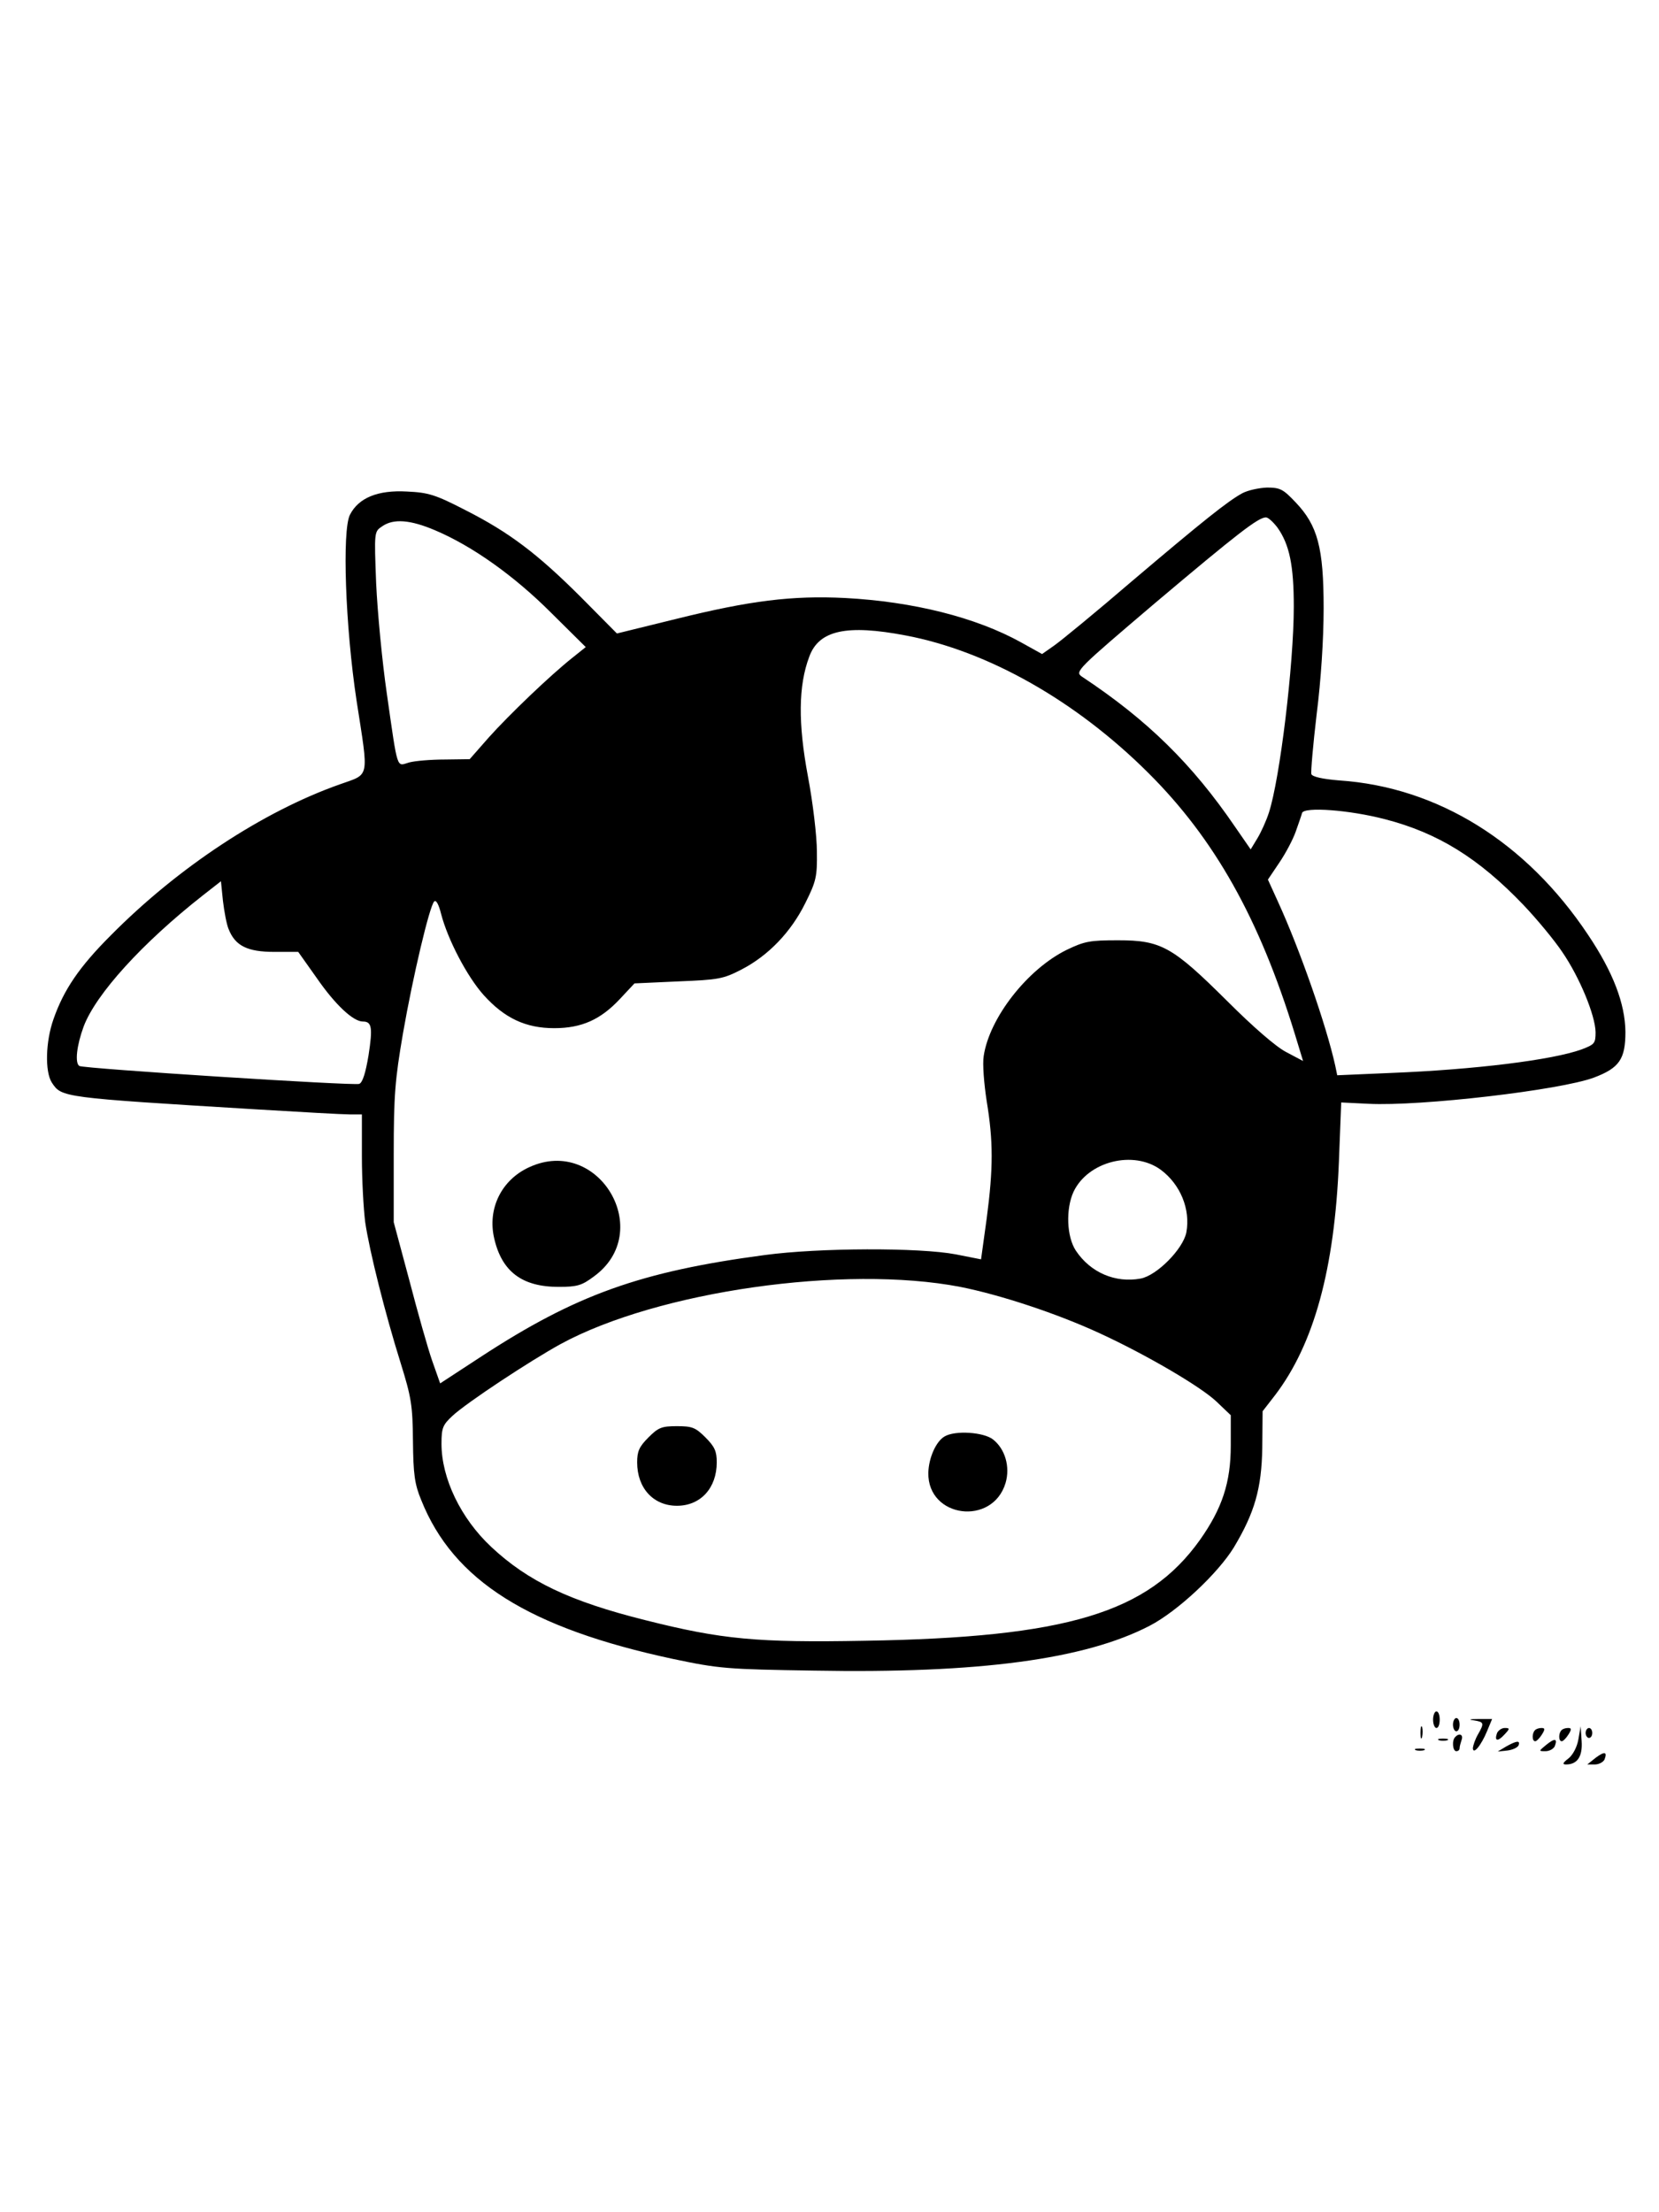<?xml version="1.0" encoding="UTF-8" standalone="yes"?>
<svg version="1.0" xmlns="http://www.w3.org/2000/svg" width="500" height="666.667" viewBox="0 0 500 667" preserveAspectRatio="xMidYMid meet">
  <g transform="translate(0,667) scale(0.1,-0.1)" fill="#000000" stroke="none">
    <path d="M3745 5183 c-44 -24 -118 -83 -335 -267 -107 -92 -212 -178 -232
-192 l-37 -26 -63 35 c-137 76 -326 123 -531 134 -160 8 -287 -8 -509 -63
l-179 -44 -107 108 c-133 133 -218 197 -350 264 -91 47 -112 53 -176 56 -88 5
-146 -19 -172 -70 -24 -47 -14 -337 20 -561 37 -239 41 -219 -51 -252 -232
-82 -487 -250 -690 -455 -95 -95 -142 -164 -173 -253 -24 -68 -26 -158 -5
-191 30 -45 27 -45 620 -81 132 -8 257 -15 278 -15 l37 0 0 -127 c0 -71 5
-159 10 -198 13 -88 60 -275 107 -425 32 -103 36 -127 37 -235 1 -100 5 -130
25 -178 97 -243 325 -386 760 -479 138 -29 161 -31 424 -35 499 -9 817 34
1012 135 85 44 206 158 254 236 63 105 84 178 86 301 l1 110 38 49 c117 154
179 380 192 702 l7 180 82 -4 c157 -8 578 41 680 79 77 29 95 56 95 138 -1 85
-37 180 -113 293 -186 279 -453 445 -750 465 -50 4 -81 11 -84 19 -2 6 5 88
16 181 13 102 21 227 21 319 0 183 -18 250 -85 320 -37 39 -46 44 -86 44 -24
-1 -57 -8 -74 -17z m106 -104 c36 -51 49 -114 49 -238 0 -174 -42 -520 -75
-621 -8 -25 -24 -60 -35 -78 l-20 -33 -47 68 c-129 189 -264 322 -462 453 -22
15 -14 22 221 222 249 210 311 258 334 258 7 0 22 -14 35 -31z m-2540 -8 c111
-47 237 -136 349 -248 l105 -104 -40 -32 c-68 -54 -191 -172 -252 -240 l-58
-66 -75 -1 c-41 0 -90 -4 -108 -9 -38 -11 -33 -29 -67 209 -14 96 -28 245 -32
331 -6 156 -6 156 18 172 34 24 85 20 160 -12z m1419 -317 c248 -47 513 -197
731 -414 200 -199 335 -439 442 -787 l25 -82 -51 27 c-31 16 -101 77 -178 154
-165 164 -199 183 -329 183 -85 0 -101 -3 -155 -29 -118 -58 -233 -205 -250
-320 -4 -23 1 -84 9 -136 20 -121 20 -202 0 -354 l-17 -123 -76 15 c-110 21
-413 20 -576 -2 -376 -50 -570 -120 -855 -306 l-124 -81 -24 68 c-13 37 -44
147 -69 243 l-47 175 0 205 c0 179 4 225 28 365 30 172 80 383 94 397 6 6 14
-10 21 -38 20 -77 78 -188 128 -244 63 -70 127 -100 213 -100 83 0 140 26 198
88 l44 47 132 6 c121 5 135 7 191 36 81 42 149 113 192 200 33 66 36 80 35
155 0 46 -12 148 -27 227 -30 160 -29 274 4 361 29 80 113 98 291 64z m1445
-554 c159 -41 282 -117 417 -258 41 -43 94 -107 118 -143 52 -76 99 -190 100
-241 0 -34 -3 -37 -42 -52 -88 -32 -323 -61 -575 -71 l-162 -7 -6 29 c-27 122
-107 351 -173 495 l-30 66 35 52 c19 28 41 70 49 93 8 23 17 48 19 56 7 19
143 9 250 -19z m-3487 -331 c20 -51 57 -69 138 -69 l72 0 56 -79 c56 -81 110
-131 139 -131 27 0 30 -18 17 -102 -9 -54 -18 -82 -28 -86 -17 -6 -831 46
-844 54 -14 9 -8 62 13 119 37 98 177 252 359 395 l55 43 6 -59 c4 -33 11 -71
17 -85z m2811 -726 c59 -44 90 -119 77 -189 -10 -50 -89 -130 -138 -139 -76
-14 -151 18 -195 84 -28 42 -31 126 -7 178 44 92 181 126 263 66z m-605 -353
c121 -24 291 -80 421 -140 139 -64 305 -161 352 -206 l43 -41 0 -91 c0 -112
-26 -190 -93 -285 -157 -220 -401 -294 -1010 -304 -326 -6 -432 4 -662 62
-228 57 -354 117 -465 221 -92 86 -150 207 -150 311 0 48 4 57 33 84 43 40
234 166 327 217 293 159 855 239 1204 172z"/>
    <path d="M1595 3151 c-84 -38 -127 -125 -106 -215 23 -100 84 -146 194 -146
56 0 70 4 106 31 187 135 15 426 -194 330z"/>
    <path d="M1954 2336 c-28 -28 -34 -42 -34 -75 0 -78 49 -131 120 -131 71 0
120 53 120 131 0 33 -6 47 -34 75 -30 30 -40 34 -86 34 -46 0 -56 -4 -86 -34z"/>
    <path d="M2847 2339 c-26 -15 -48 -65 -49 -110 -2 -136 194 -161 233 -30 14
48 -1 102 -38 131 -28 22 -114 28 -146 9z"/>
    <path d="M4320 1485 c0 -14 5 -25 10 -25 6 0 10 11 10 25 0 14 -4 25 -10 25
-5 0 -10 -11 -10 -25z"/>
    <path d="M4380 1470 c0 -11 5 -20 10 -20 6 0 10 9 10 20 0 11 -4 20 -10 20 -5
0 -10 -9 -10 -20z"/>
    <path d="M4443 1483 c31 -5 32 -8 12 -43 -8 -14 -14 -32 -15 -40 0 -23 25 7
43 51 l15 36 -42 0 c-26 0 -31 -2 -13 -4z"/>
    <path d="M4282 1445 c0 -16 2 -22 5 -12 2 9 2 23 0 30 -3 6 -5 -1 -5 -18z"/>
    <path d="M4513 1445 c-9 -25 2 -27 22 -5 17 18 17 20 1 20 -9 0 -19 -7 -23
-15z"/>
    <path d="M4627 1453 c-9 -9 -9 -33 1 -33 4 0 13 9 20 20 10 16 10 20 -1 20 -8
0 -17 -3 -20 -7z"/>
    <path d="M4707 1453 c-9 -9 -9 -33 1 -33 4 0 13 9 20 20 10 16 10 20 -1 20 -8
0 -17 -3 -20 -7z"/>
    <path d="M4758 1425 c-4 -23 -17 -47 -30 -57 -17 -13 -19 -18 -7 -18 34 0 50
24 47 70 l-3 45 -7 -40z"/>
    <path d="M4780 1445 c0 -8 5 -15 10 -15 6 0 10 7 10 15 0 8 -4 15 -10 15 -5 0
-10 -7 -10 -15z"/>
    <path d="M4387 1433 c-11 -10 -8 -43 3 -43 6 0 10 4 10 9 0 5 3 16 6 25 6 16
-7 22 -19 9z"/>
    <path d="M4338 1423 c6 -2 18 -2 25 0 6 3 1 5 -13 5 -14 0 -19 -2 -12 -5z"/>
    <path d="M4661 1409 c-23 -19 -23 -19 -2 -19 12 0 24 7 28 15 9 24 0 25 -26 4z"/>
    <path d="M4540 1404 l-25 -15 29 3 c16 2 31 9 34 16 5 15 -6 14 -38 -4z"/>
    <path d="M4268 1393 c6 -2 18 -2 25 0 6 3 1 5 -13 5 -14 0 -19 -2 -12 -5z"/>
    <path d="M4810 1370 l-25 -20 23 0 c12 0 25 7 29 15 9 24 0 25 -27 5z"/>
  </g>
</svg>